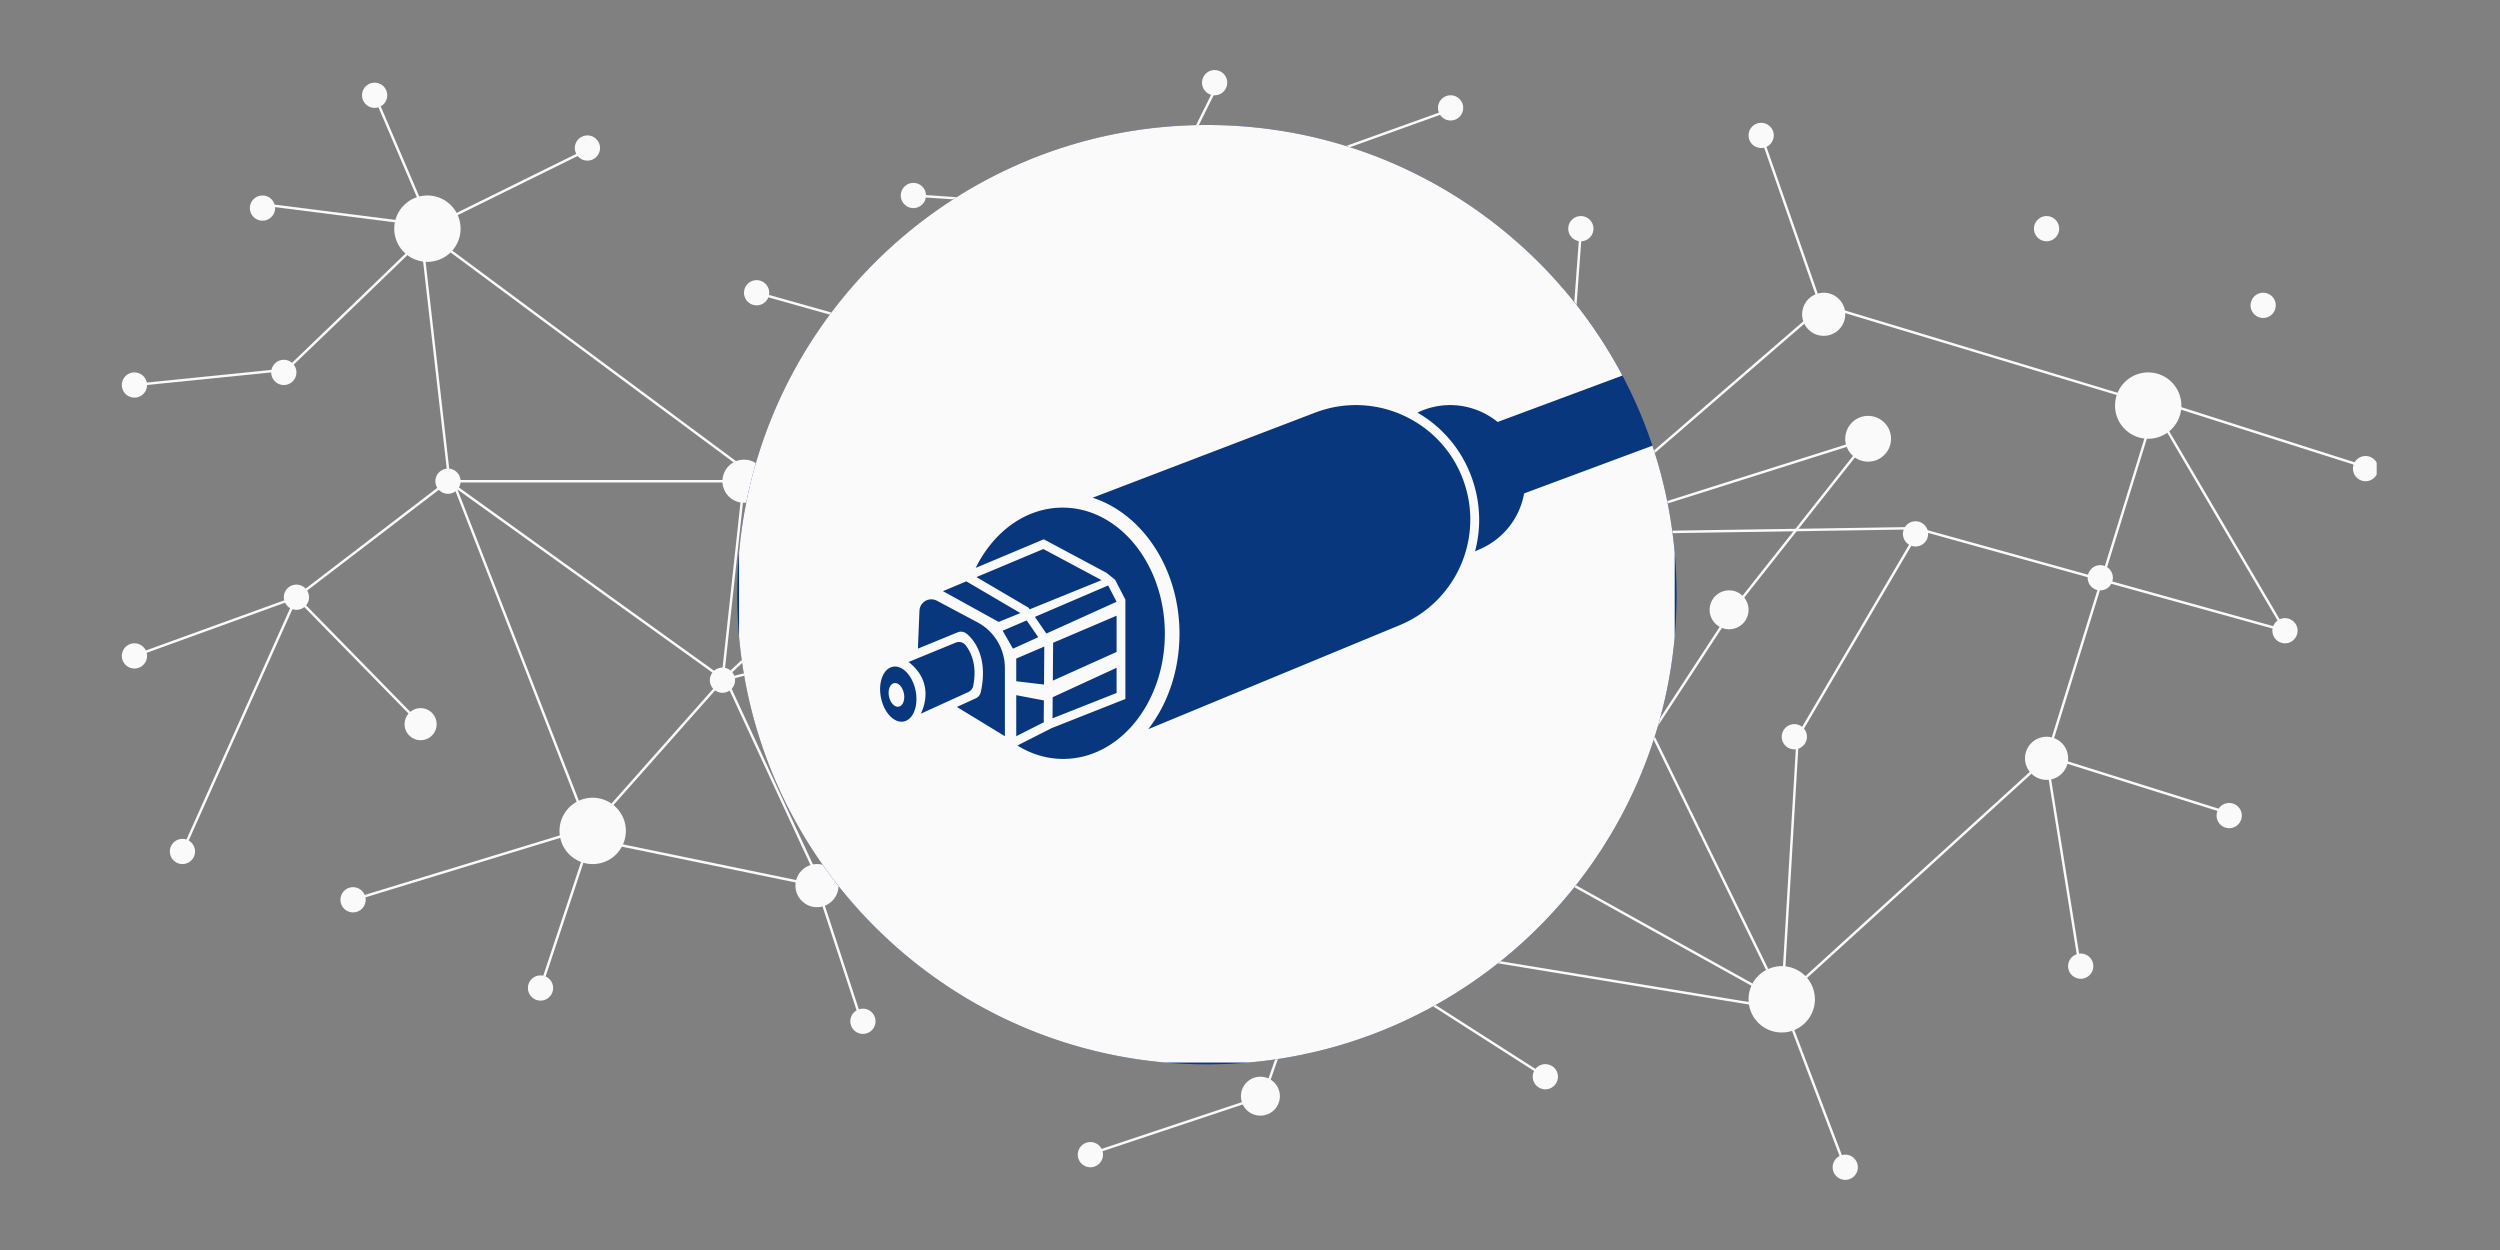 <svg xmlns="http://www.w3.org/2000/svg" width="400" height="200" viewBox="0 0 300 150"><rect x="0" y="0" width="300" height="150" fill="#808080" stroke="none"/><defs><clipPath id="a"><path d="M282 54h3.2v4H282Zm0 0"></path></clipPath><clipPath id="b"><path d="M219 138h4v3.91h-4Zm0 0"></path></clipPath><clipPath id="c"><path d="M14.45 77H18v4h-3.55Zm0 0"></path></clipPath><clipPath id="d"><path d="M14.45 44H18v4h-3.55Zm0 0"></path></clipPath><clipPath id="e"><path d="M144 8.41h4V12h-4Zm0 0"></path></clipPath><clipPath id="f"><path d="M88.465 15H201.19v112.723H88.465Zm0 0"></path></clipPath><clipPath id="g"><path d="M144.828 15C113.7 15 88.465 40.234 88.465 71.363c0 31.125 25.234 56.36 56.363 56.36s56.363-25.235 56.363-56.36c0-31.129-25.234-56.363-56.363-56.363m0 0"></path></clipPath><clipPath id="h"><path d="M88.688 15h112.277v112.5H88.688Zm0 0"></path></clipPath></defs><path fill="#fafafa" d="M126.21 44.691q.002.392-.073.778c-.051.254-.13.504-.227.746a4 4 0 0 1-.367.687 4 4 0 0 1-.496.602 3.7 3.7 0 0 1-.606.496c-.214.145-.445.27-.687.367a4.005 4.005 0 0 1-1.523.305A4 4 0 0 1 120.02 48a3.7 3.7 0 0 1-.602-.496 3.875 3.875 0 0 1-.863-1.29 4.005 4.005 0 0 1-.305-1.523 4 4 0 0 1 1.77-3.312q.326-.217.687-.367.364-.149.746-.227.386-.075.777-.074.392-.001.778.074a3.997 3.997 0 0 1 2.535 1.695 4 4 0 0 1 .594 1.434q.075.386.074.777M190.723 64.492a4 4 0 0 1-1.77 3.313 4 4 0 0 1-.687.367 4 4 0 0 1-.746.226q-.386.076-.778.075-.392 0-.777-.075a3.997 3.997 0 0 1-2.535-1.695 4 4 0 0 1-.594-1.433 4 4 0 0 1-.074-.778q-.001-.392.074-.777c.05-.254.129-.504.226-.746q.152-.361.368-.688.221-.326.496-.605a4.1 4.1 0 0 1 1.293-.86c.242-.101.488-.175.746-.226.258-.055.515-.078.777-.078s.52.023.778.078q.38.075.746.226a4.066 4.066 0 0 1 1.293.86 4.1 4.1 0 0 1 .859 1.293q.152.364.227.746.077.385.078.777M261.766 48.672a4 4 0 0 1-1.164 2.812 4 4 0 0 1-.606.496 3.907 3.907 0 0 1-1.434.594q-.385.077-.777.078a4 4 0 0 1-3.312-1.77 4 4 0 0 1-.368-.687 4 4 0 0 1-.226-.746 4 4 0 0 1-.074-.777q-.001-.392.074-.777a3.997 3.997 0 0 1 1.695-2.535 4 4 0 0 1 1.434-.594q.386-.076.777-.075.392 0 .777.075c.254.05.504.129.747.226.242.102.468.223.687.367q.327.223.602.496.28.277.496.606c.144.215.27.445.367.687a4.005 4.005 0 0 1 .305 1.523M217.79 119.918a4 4 0 0 1-1.169 2.816 4 4 0 0 1-.601.493 3.9 3.9 0 0 1-2.211.671 4 4 0 0 1-1.524-.3 4.035 4.035 0 0 1-1.293-.863 3.997 3.997 0 0 1-1.09-2.04 4 4 0 0 1-.074-.777q0-.392.074-.777.075-.382.227-.746.151-.363.367-.688.22-.327.496-.605.278-.276.602-.493c.219-.144.449-.27.691-.367q.358-.151.746-.226c.254-.055.516-.079.778-.079q.392-.002.773.079.387.075.75.226.361.149.688.367.326.217.601.493c.188.187.352.386.496.605s.27.445.367.688q.152.364.227.746.077.385.078.777M162.465 111.957a4 4 0 0 1-1.168 2.816 4 4 0 0 1-.602.493c-.218.144-.445.27-.687.367a4 4 0 0 1-.746.226 3.7 3.7 0 0 1-.778.079q-.392.002-.777-.079a4 4 0 0 1-.746-.226 3.7 3.7 0 0 1-.688-.367 3.9 3.9 0 0 1-1.101-1.098 4 4 0 0 1-.367-.688 4 4 0 0 1-.227-.746 4 4 0 0 1-.074-.777q-.001-.392.074-.777a3.997 3.997 0 0 1 1.09-2.04q.277-.275.605-.492.324-.221.688-.37.361-.149.746-.227.386-.075.777-.074.392-.001.778.074a3.894 3.894 0 0 1 1.434.598q.326.216.6.492.28.278.497.605c.144.215.27.445.367.688a4.005 4.005 0 0 1 .305 1.523M75.102 99.707q0 .392-.075.777c-.05.258-.129.504-.226.746a3.8 3.8 0 0 1-.371.688 3.9 3.9 0 0 1-1.098 1.102 4 4 0 0 1-1.434.593q-.385.076-.777.075-.392 0-.777-.075a3.997 3.997 0 0 1-2.04-1.09 4 4 0 0 1-.492-.605 3.8 3.8 0 0 1-.37-.688 4.5 4.5 0 0 1-.227-.746 4 4 0 0 1-.074-.777q-.001-.392.074-.777a4.6 4.6 0 0 1 .226-.746c.102-.243.223-.47.371-.688q.218-.328.493-.601a4 4 0 0 1 .605-.497c.215-.144.445-.27.688-.367q.364-.151.746-.226.386-.077.777-.078a4 4 0 0 1 2.817 1.168q.275.274.492.601a3.9 3.9 0 0 1 .672 2.211M55.27 27.441a3.9 3.9 0 0 1-.301 1.524 4.3 4.3 0 0 1-.367.687 4.3 4.3 0 0 1-.497.602 3.7 3.7 0 0 1-.605.496q-.323.22-.687.367a4.005 4.005 0 0 1-1.523.305 4 4 0 0 1-2.212-.672 3.7 3.7 0 0 1-.601-.496 4 4 0 0 1-.497-.602 4 4 0 0 1-.671-2.21 4 4 0 0 1 .304-1.524 3.9 3.9 0 0 1 .864-1.293 3.9 3.9 0 0 1 1.289-.863q.364-.152.746-.227.385-.076.777-.078a4 4 0 0 1 3.313 1.77q.215.328.367.691a3.972 3.972 0 0 1 .3 1.523M137.031 93.89q.001.392-.074.778a3.894 3.894 0 0 1-.598 1.434 4 4 0 0 1-.492.601 4 4 0 0 1-.605.496c-.215.145-.446.27-.688.367a4.005 4.005 0 0 1-1.523.305 4 4 0 0 1-2.817-1.168 4 4 0 0 1-.492-.601 3.9 3.9 0 0 1-.672-2.211q0-.392.075-.778.077-.385.226-.746.151-.364.371-.687a3.9 3.9 0 0 1 1.098-1.102 4 4 0 0 1 1.433-.594q.386-.074.778-.074t.777.074a3.997 3.997 0 0 1 2.04 1.09q.275.277.491.606.222.323.371.687.149.361.227.746.075.386.074.778M91.867 57.746c0 .34-.062.672-.195.988a2.6 2.6 0 0 1-1.399 1.399q-.475.2-.992.199-.512 0-.988-.2a2.5 2.5 0 0 1-.84-.558 2.5 2.5 0 0 1-.558-.84 2.5 2.5 0 0 1-.2-.988q0-.517.2-.992a2.57 2.57 0 0 1 2.386-1.594q.517-.002.992.195c.317.133.594.317.836.56q.364.366.563.839c.133.316.195.648.195.992M100.625 106.273q0 .517-.195.993-.199.473-.563.836a2.56 2.56 0 0 1-1.828.757q-.515 0-.988-.195a2.6 2.6 0 0 1-1.399-1.398 2.5 2.5 0 0 1-.199-.993q0-.511.2-.988a2.5 2.5 0 0 1 .558-.84 2.5 2.5 0 0 1 .84-.558q.473-.2.988-.2t.988.2q.478.194.84.558.363.365.563.84.194.477.195.988M121.676 73.102q0 .514-.2.988a2.5 2.5 0 0 1-.558.84 2.5 2.5 0 0 1-.84.558q-.476.2-.988.2-.517 0-.992-.2a2.5 2.5 0 0 1-.836-.558 2.5 2.5 0 0 1-.563-.84 2.5 2.5 0 0 1-.195-.988c0-.344.062-.672.195-.989.133-.32.317-.597.563-.84q.363-.364.836-.562a2.6 2.6 0 0 1 1.98 0q.476.2.84.562c.242.243.43.52.559.84q.198.474.199.989M166.79 35.129q.002.515-.196.988c-.133.32-.317.598-.563.84q-.363.363-.836.563a2.6 2.6 0 0 1-1.98 0 2.6 2.6 0 0 1-.84-.563 2.5 2.5 0 0 1-.559-.84 2.5 2.5 0 0 1-.199-.988q0-.515.2-.988a2.5 2.5 0 0 1 .558-.84 2.5 2.5 0 0 1 .84-.559q.476-.2.988-.199.517 0 .992.2.474.194.836.558c.246.242.43.523.563.84s.195.644.195.988M179.242 88.41a2.574 2.574 0 0 1-.754 1.828 2.58 2.58 0 0 1-2.82.563 2.5 2.5 0 0 1-.84-.563 2.5 2.5 0 0 1-.558-.836 2.5 2.5 0 0 1-.2-.992q0-.512.2-.988a2.5 2.5 0 0 1 .558-.84 2.5 2.5 0 0 1 .84-.559q.476-.198.988-.199.517 0 .992.2a2.57 2.57 0 0 1 1.594 2.386M221.43 37.715q-.001.515-.196.988a2.6 2.6 0 0 1-.562.84q-.363.364-.836.562-.479.196-.992.196-.515-.001-.989-.196a2.6 2.6 0 0 1-.84-.562 2.5 2.5 0 0 1-.558-.84 2.5 2.5 0 0 1-.2-.988q0-.515.2-.988a2.5 2.5 0 0 1 .559-.84 2.5 2.5 0 0 1 .84-.559q.473-.2.988-.2.514 0 .992.2.474.195.836.559.363.364.562.84.195.473.196.988M248.172 90.996q.002.517-.195.992a2.581 2.581 0 0 1-3.379 1.398 2.5 2.5 0 0 1-.84-.562 2.5 2.5 0 0 1-.559-.836 2.5 2.5 0 0 1-.199-.992q0-.512.2-.988a2.5 2.5 0 0 1 .558-.84 2.5 2.5 0 0 1 .84-.559q.476-.198.988-.199.517 0 .992.2a2.57 2.57 0 0 1 1.594 2.386M151.25 66.535a4 4 0 0 1-.672 2.211 3.7 3.7 0 0 1-.496.602 3.875 3.875 0 0 1-1.29.863 4.005 4.005 0 0 1-1.523.305 4 4 0 0 1-3.312-1.77 4 4 0 0 1-.367-.687 4 4 0 0 1-.227-.746 4 4 0 0 1-.074-.778q0-.392.074-.777a3.997 3.997 0 0 1 1.691-2.535q.33-.216.692-.368c.242-.097.488-.175.746-.226q.386-.075.778-.074.392-.001.777.074c.254.05.504.129.746.226q.361.152.687.368.328.221.602.496.281.275.496.605c.145.215.27.446.367.688a4.005 4.005 0 0 1 .305 1.523M231.375 64.066a1.48 1.48 0 0 1-.441 1.067c-.141.144-.305.25-.489.328a1.5 1.5 0 0 1-1.16 0 1.535 1.535 0 0 1-.816-.816 1.49 1.49 0 0 1 0-1.16 1.54 1.54 0 0 1 .816-.817 1.5 1.5 0 0 1 .578-.113 1.49 1.49 0 0 1 1.07.441q.211.212.329.488c.078.188.113.38.113.582M216.832 88.41q0 .304-.117.578a1.4 1.4 0 0 1-.328.492q-.211.211-.489.329a1.5 1.5 0 0 1-.578.113q-.303.002-.578-.113a1.51 1.51 0 0 1-.492-2.465q.21-.217.492-.328.275-.118.578-.118.298 0 .578.118.277.11.489.328.217.211.328.488.117.28.117.578M251.195 115.938c0 .199-.035.394-.113.578a1.51 1.51 0 0 1-2.465.492 1.4 1.4 0 0 1-.328-.492 1.47 1.47 0 0 1 0-1.157 1.5 1.5 0 0 1 .328-.492q.212-.212.488-.324a1.49 1.49 0 0 1 1.157 0q.28.113.492.324.21.217.328.492c.078.184.113.38.113.579M275.71 75.688q0 .3-.116.578a1.4 1.4 0 0 1-.328.488q-.212.217-.489.328a1.49 1.49 0 0 1-1.156 0 1.4 1.4 0 0 1-.492-.328q-.21-.212-.328-.488a1.5 1.5 0 0 1-.113-.579 1.51 1.51 0 0 1 2.578-1.07q.216.21.328.492c.078.184.117.38.117.579M247.098 27.441a1.48 1.48 0 0 1-.442 1.067c-.14.144-.304.25-.488.328a1.5 1.5 0 0 1-1.16 0 1.5 1.5 0 0 1-.488-.328 1.5 1.5 0 0 1-.329-.488 1.49 1.49 0 0 1 0-1.16 1.535 1.535 0 0 1 .816-.816 1.5 1.5 0 0 1 .579-.114q.303-.002.578.113a1.51 1.51 0 0 1 .934 1.398M191.215 27.441q0 .298-.117.579a1.5 1.5 0 0 1-.328.488c-.141.144-.305.25-.489.328a1.49 1.49 0 0 1-1.16 0 1.535 1.535 0 0 1-.816-.816 1.5 1.5 0 0 1-.114-.579 1.49 1.49 0 0 1 .442-1.07q.211-.21.488-.328c.188-.078.379-.113.582-.113a1.48 1.48 0 0 1 1.067.441c.144.14.25.305.328.488q.117.28.117.582M140.055 25.93q-.001.297-.114.578a1.5 1.5 0 0 1-.328.488 1.45 1.45 0 0 1-.492.328 1.47 1.47 0 0 1-1.156 0 1.5 1.5 0 0 1-.488-.328 1.4 1.4 0 0 1-.329-.488 1.49 1.49 0 0 1 0-1.156q.112-.282.329-.493.211-.21.488-.328c.183-.078.379-.113.578-.113q.301-.002.578.113a1.51 1.51 0 0 1 .934 1.399M92.305 35.129c0 .2-.035.394-.114.578a1.51 1.51 0 0 1-2.465.492 1.4 1.4 0 0 1-.328-.492 1.47 1.47 0 0 1 0-1.156 1.5 1.5 0 0 1 .329-.492q.211-.212.488-.325a1.49 1.49 0 0 1 1.156 0q.282.113.492.325.21.216.328.492c.079.183.114.379.114.578M166.95 51.418q.002.546-.208 1.05-.212.506-.594.891a2.7 2.7 0 0 1-.894.594q-.503.21-1.05.211a2.7 2.7 0 0 1-1.052-.21 2.738 2.738 0 0 1-1.484-1.484 2.7 2.7 0 0 1-.211-1.052q0-.546.211-1.05a2.74 2.74 0 0 1 2.535-1.696 2.75 2.75 0 0 1 1.945.805q.382.386.594.89.208.505.207 1.051M226.922 52.652q0 .546-.207 1.051a2.8 2.8 0 0 1-.598.89 2.8 2.8 0 0 1-.89.598 2.77 2.77 0 0 1-2.102 0 2.75 2.75 0 0 1-1.484-1.488 2.7 2.7 0 0 1-.211-1.05q0-.546.21-1.051.207-.504.594-.891a2.8 2.8 0 0 1 .891-.598 2.77 2.77 0 0 1 2.102 0q.503.21.89.598.387.387.598.89.206.506.207 1.051M153.586 131.543c0 .309-.063.605-.18.89q-.177.433-.508.758-.325.331-.757.508a2.3 2.3 0 0 1-.891.176 2.326 2.326 0 0 1-2.336-2.332 2.326 2.326 0 0 1 2.336-2.336 2.32 2.32 0 0 1 1.648.684q.331.328.508.757c.117.286.18.582.18.895M209.828 73.18q-.002.462-.18.89-.176.433-.503.758a2.4 2.4 0 0 1-.758.508 2.36 2.36 0 0 1-1.79 0 2.3 2.3 0 0 1-.757-.508 2.3 2.3 0 0 1-.504-.758 2.3 2.3 0 0 1-.18-.89q0-.469.18-.895.175-.428.504-.758.329-.326.758-.507a2.355 2.355 0 0 1 1.79 0q.424.18.757.507.327.33.503.758.178.427.18.895M52.395 86.898a1.91 1.91 0 0 1-1.184 1.778 1.897 1.897 0 0 1-1.473 0 1.9 1.9 0 0 1-.625-.414q-.27-.274-.418-.625a1.9 1.9 0 0 1-.144-.739q0-.381.144-.734a1.9 1.9 0 0 1 .418-.625q.269-.269.625-.414a1.9 1.9 0 0 1 1.473 0 1.9 1.9 0 0 1 1.039 1.04q.146.352.145.733M134.973 75.688q.001.381-.145.734a1.9 1.9 0 0 1-.418.625q-.269.27-.625.418-.352.145-.734.144-.382.001-.735-.144a1.9 1.9 0 0 1-.625-.418 1.9 1.9 0 0 1-.418-.625 1.9 1.9 0 0 1-.144-.734q0-.38.144-.739.148-.351.418-.62.269-.271.625-.419.352-.145.735-.144.382-.001.734.144.356.148.625.418.27.27.418.621.146.358.145.739m0 0"></path><g clip-path="url(#a)"><path fill="#fafafa" d="M285.379 56.234q0 .299-.117.578a1.5 1.5 0 0 1-.325.489q-.216.21-.492.328a1.47 1.47 0 0 1-1.156 0 1.6 1.6 0 0 1-.492-.328q-.21-.211-.328-.489a1.56 1.56 0 0 1 0-1.16q.117-.276.328-.488c.144-.14.305-.25.492-.328.184-.078.379-.113.578-.113.2 0 .395.035.578.113q.276.117.493.328.212.212.324.488.117.28.117.582m0 0"></path></g><path fill="#fafafa" d="M253.543 69.332q-.002.302-.113.578a1.6 1.6 0 0 1-.328.492c-.145.141-.305.25-.493.328a1.54 1.54 0 0 1-1.156 0 1.479 1.479 0 0 1-.816-.82 1.47 1.47 0 0 1 0-1.156 1.5 1.5 0 0 1 .324-.492q.217-.211.492-.325a1.47 1.47 0 0 1 1.156 0 1.48 1.48 0 0 1 .82.817c.075.183.114.379.114.578M269.016 97.871q0 .302-.118.578a1.5 1.5 0 0 1-.328.492q-.211.212-.488.325a1.49 1.49 0 0 1-1.156 0 1.4 1.4 0 0 1-.492-.325 1.6 1.6 0 0 1-.329-.492 1.54 1.54 0 0 1 0-1.156 1.51 1.51 0 0 1 2.465-.492q.217.21.328.492.118.278.118.578M212.852 16.25q0 .302-.118.578a1.4 1.4 0 0 1-.328.492q-.211.21-.488.328a1.525 1.525 0 0 1-1.156 0 1.51 1.51 0 0 1-.82-1.976q.117-.276.328-.492.21-.211.492-.325.274-.117.578-.117.298 0 .578.117.277.113.488.325.217.216.328.492c.078.183.118.379.118.578M273.09 36.64q-.002.302-.113.579a1.51 1.51 0 0 1-2.465.492 1.4 1.4 0 0 1-.328-.492 1.47 1.47 0 0 1 0-1.157 1.5 1.5 0 0 1 .328-.492q.211-.212.488-.324a1.49 1.49 0 0 1 1.156 0q.282.112.492.324.211.218.329.492c.074.184.113.38.113.579m0 0"></path><g clip-path="url(#b)"><path fill="#fafafa" d="M222.941 140.07q-.001.304-.113.578a1.51 1.51 0 0 1-2.465.493 1.4 1.4 0 0 1-.328-.493 1.485 1.485 0 0 1 0-1.156q.112-.275.328-.488.211-.217.489-.328a1.47 1.47 0 0 1 1.156 0q.28.11.492.328.21.212.328.488.112.281.113.578m0 0"></path></g><path fill="#fafafa" d="M186.953 129.207q-.001.302-.113.578a1.6 1.6 0 0 1-.328.492c-.145.141-.305.25-.492.328a1.54 1.54 0 0 1-1.157 0 1.6 1.6 0 0 1-.492-.328 1.6 1.6 0 0 1-.328-.492 1.54 1.54 0 0 1 0-1.156q.117-.276.328-.492c.145-.14.305-.25.492-.325a1.47 1.47 0 0 1 1.157 0 1.48 1.48 0 0 1 .82.817q.112.278.113.578M132.36 138.559q0 .303-.118.578a1.4 1.4 0 0 1-.328.492q-.212.21-.488.328a1.525 1.525 0 0 1-1.156 0 1.51 1.51 0 0 1-.493-2.465q.211-.216.493-.328.274-.117.578-.117.297 0 .578.117.275.111.488.328.217.212.328.488.117.281.117.579M130.582 115.938q0 .3-.117.578a1.4 1.4 0 0 1-.328.492q-.211.21-.489.328a1.54 1.54 0 0 1-1.156 0 1.51 1.51 0 0 1-.82-1.977q.117-.275.328-.492.21-.212.492-.324a1.47 1.47 0 0 1 1.156 0q.277.113.489.324.217.217.328.492c.078.184.117.38.117.579M105.063 122.555q-.001.297-.114.578a1.5 1.5 0 0 1-.328.488q-.21.217-.492.328a1.485 1.485 0 0 1-1.156 0 1.4 1.4 0 0 1-.489-.328 1.4 1.4 0 0 1-.328-.488 1.49 1.49 0 0 1 0-1.156q.112-.282.328-.493.212-.21.489-.328a1.5 1.5 0 0 1 .578-.113 1.51 1.51 0 0 1 1.512 1.512M66.375 118.563q0 .297-.117.578a1.4 1.4 0 0 1-.328.488c-.14.144-.305.25-.489.328a1.49 1.49 0 0 1-1.156 0 1.45 1.45 0 0 1-.492-.328q-.21-.212-.328-.488a1.56 1.56 0 0 1 0-1.16q.117-.277.328-.489a1.51 1.51 0 0 1 2.137 0q.216.21.328.492.117.275.117.579M23.406 102.176q0 .303-.117.578a1.51 1.51 0 0 1-2.906-.578 1.48 1.48 0 0 1 .441-1.067q.212-.216.488-.328a1.5 1.5 0 0 1 1.16 0q.277.112.489.328.21.212.328.489.117.28.117.578m0 0"></path><g clip-path="url(#c)"><path fill="#fafafa" d="M17.645 78.71q-.002.301-.114.58a1.5 1.5 0 0 1-.328.487 1.5 1.5 0 0 1-.492.328 1.47 1.47 0 0 1-1.156 0 1.4 1.4 0 0 1-.492-.328q-.211-.211-.329-.488a1.54 1.54 0 0 1 0-1.156 1.51 1.51 0 0 1 1.977-.82q.276.117.492.328a1.5 1.5 0 0 1 .442 1.07m0 0"></path></g><g clip-path="url(#d)"><path fill="#fafafa" d="M17.645 46.203c0 .2-.04.39-.114.578a1.5 1.5 0 0 1-.328.489 1.5 1.5 0 0 1-.492.328 1.47 1.47 0 0 1-1.156 0 1.4 1.4 0 0 1-.492-.328q-.211-.212-.329-.489a1.525 1.525 0 0 1 0-1.156 1.51 1.51 0 0 1 1.977-.82q.276.117.492.328a1.5 1.5 0 0 1 .442 1.07m0 0"></path></g><path fill="#fafafa" d="M46.469 11.434q0 .3-.117.578a1.5 1.5 0 0 1-.325.492q-.216.21-.492.328a1.54 1.54 0 0 1-1.156 0 1.6 1.6 0 0 1-.492-.328 1.6 1.6 0 0 1-.328-.492 1.54 1.54 0 0 1 0-1.157c.078-.187.187-.347.328-.492.144-.14.304-.25.492-.328a1.54 1.54 0 0 1 1.156 0q.276.117.492.328c.141.145.25.305.325.492.078.184.117.38.117.579M33.012 24.973q0 .297-.117.578a1.535 1.535 0 0 1-.816.816 1.49 1.49 0 0 1-1.157 0 1.51 1.51 0 0 1 .578-2.906 1.48 1.48 0 0 1 1.066.441q.217.212.329.489.117.279.117.582M35.57 44.691q-.001.298-.113.579a1.5 1.5 0 0 1-.328.488 1.4 1.4 0 0 1-.492.328 1.47 1.47 0 0 1-1.157 0 1.5 1.5 0 0 1-.492-.328q-.21-.212-.328-.488a1.525 1.525 0 0 1 0-1.156 1.51 1.51 0 0 1 1.977-.821 1.51 1.51 0 0 1 .934 1.398M72.004 17.762q0 .3-.117.578a1.5 1.5 0 0 1-.328.492q-.212.21-.489.328a1.56 1.56 0 0 1-1.16 0 1.5 1.5 0 0 1-.488-.328 1.6 1.6 0 0 1-.328-.492 1.5 1.5 0 0 1-.114-.578q-.001-.302.114-.578.117-.276.328-.493.212-.212.488-.324a1.5 1.5 0 0 1 1.16 0q.277.113.489.324a1.53 1.53 0 0 1 .445 1.07M111.117 23.46q-.001.299-.113.58a1.51 1.51 0 0 1-.82.816 1.485 1.485 0 0 1-1.156 0 1.54 1.54 0 0 1-.817-.817 1.49 1.49 0 0 1 0-1.16q.111-.277.328-.488.212-.211.488-.328a1.5 1.5 0 0 1 .578-.114q.304-.002.579.113a1.51 1.51 0 0 1 .933 1.399m0 0"></path><g clip-path="url(#e)"><path fill="#fafafa" d="M147.27 9.922q0 .301-.118.578a1.5 1.5 0 0 1-.328.492q-.211.21-.488.328a1.525 1.525 0 0 1-1.156 0 1.51 1.51 0 0 1-.82-1.976 1.51 1.51 0 0 1 2.465-.492c.144.144.253.304.327.492.078.183.118.379.118.578m0 0"></path></g><path fill="#fafafa" d="M175.582 12.945c0 .2-.035.395-.113.578a1.6 1.6 0 0 1-.328.493q-.212.21-.489.328a1.555 1.555 0 0 1-1.16 0 1.5 1.5 0 0 1-.488-.328 1.6 1.6 0 0 1-.328-.493 1.47 1.47 0 0 1 0-1.156c.078-.187.187-.347.328-.492q.212-.21.488-.328a1.56 1.56 0 0 1 1.16 0q.277.117.489.328c.14.145.25.305.328.492.078.184.113.38.113.578M188.465 105.2q-.002.303-.113.577a1.51 1.51 0 0 1-1.977.82 1.51 1.51 0 0 1-.492-2.465c.144-.144.304-.253.492-.327a1.47 1.47 0 0 1 1.156 0c.188.074.348.183.492.328q.211.212.329.488.112.28.113.578M119.762 90.996q-.001.304-.114.578a1.51 1.51 0 0 1-1.976.82 1.51 1.51 0 0 1-.492-2.465c.144-.144.304-.253.492-.327a1.47 1.47 0 0 1 1.156 0c.188.074.348.183.492.328q.21.211.328.488.113.28.114.578M99.55 70.516q0 .297-.112.578a1.5 1.5 0 0 1-.329.488 1.4 1.4 0 0 1-.492.328 1.47 1.47 0 0 1-1.156 0 1.5 1.5 0 0 1-.492-.328q-.212-.212-.324-.488a1.49 1.49 0 0 1 0-1.156 1.4 1.4 0 0 1 .324-.493q.216-.21.492-.328a1.54 1.54 0 0 1 1.156 0 1.51 1.51 0 0 1 .934 1.398M116.504 57.746c0 .2-.04.39-.117.578a1.535 1.535 0 0 1-.816.816 1.49 1.49 0 0 1-1.157 0 1.51 1.51 0 0 1 .578-2.906 1.48 1.48 0 0 1 1.067.442q.217.211.328.488c.078.188.117.379.117.582M148.781 51.418q0 .302-.117.578a1.5 1.5 0 0 1-.328.492q-.212.211-.488.325a1.49 1.49 0 0 1-1.157 0 1.4 1.4 0 0 1-.492-.325 1.6 1.6 0 0 1-.328-.492 1.54 1.54 0 0 1 0-1.156 1.51 1.51 0 0 1 2.465-.492c.144.144.254.304.328.492.078.183.117.379.117.578M168.3 77.2c0 .198-.034.394-.113.577a1.5 1.5 0 0 1-.328.489q-.21.216-.492.328a1.485 1.485 0 0 1-1.156 0 1.4 1.4 0 0 1-.488-.328 1.4 1.4 0 0 1-.328-.489 1.47 1.47 0 0 1 0-1.156q.11-.28.328-.492.211-.21.488-.328.28-.113.578-.114.304.001.578.114a1.51 1.51 0 0 1 .934 1.398M37.082 71.668c0 .2-.039.39-.113.578a1.5 1.5 0 0 1-.328.488 1.4 1.4 0 0 1-.493.329 1.47 1.47 0 0 1-1.156 0 1.5 1.5 0 0 1-.492-.329q-.21-.211-.328-.488a1.525 1.525 0 0 1 0-1.156 1.51 1.51 0 0 1 1.976-.82 1.51 1.51 0 0 1 .934 1.398M55.27 57.746c0 .2-.04.39-.114.578a1.51 1.51 0 0 1-.82.816 1.485 1.485 0 0 1-1.156 0 1.54 1.54 0 0 1-.817-.816 1.49 1.49 0 0 1 0-1.16q.112-.277.328-.488.212-.21.489-.328a1.5 1.5 0 0 1 .578-.114q.303-.002.578.114a1.51 1.51 0 0 1 .934 1.398M88.207 81.621c0 .2-.035.395-.113.578a1.51 1.51 0 0 1-2.465.492 1.4 1.4 0 0 1-.328-.492 1.47 1.47 0 0 1 0-1.156 1.5 1.5 0 0 1 .328-.492q.212-.212.488-.324a1.49 1.49 0 0 1 1.156 0q.282.112.493.324.21.216.328.492c.078.184.113.379.113.578M43.879 107.977q0 .3-.117.578a1.5 1.5 0 0 1-.328.492q-.212.212-.489.324a1.49 1.49 0 0 1-1.156 0 1.4 1.4 0 0 1-.492-.324 1.6 1.6 0 0 1-.328-.492 1.54 1.54 0 0 1 0-1.157 1.51 1.51 0 0 1 2.465-.492c.144.145.254.305.328.492.078.184.117.38.117.579m0 0"></path><path fill="#fafafa" d="m213.945 121.215-.164-.028-55.422-9.101-.02-.098-4.487-20.562-20.875 2.625-.41-.617-1.356 2.418-.055.02-33.11 10.558-.038-.008-26.996-5.563L53.609 56.25l-3.324-29.133L89.363 56.11l29.489 16.688-4.02-15.07 7.36-13.27 25.128 21.926.055-.004.945-1.688.356 1.621 38.156-1.972.113.234.168-.386-1.797.027-.007-.297 1.937-.031.086-.2.027-.019 31.45-27.191.078.023 40.004 12.074-.047.14-13.125 42.368-.031.027-31.665 28.817Zm-55.34-9.387 55.063 9.04.047-.798-.04-.086-26.714-54.707-10.2 23.274-.085.008-22.528 2.832Zm57.27-23.371-1.828 31.043 31.41-28.586L258.52 48.77l-39.641-11.961-31.3 27.058-.005.016 43.117-.664Zm-28.758-23.535 26.633 54.543 1.836-31.098.016-.031 14.566-24.813-42.727.657ZM71.23 100.598l26.801 5.523 32.98-10.52 1.368-2.445-13.395-19.945-29.78-16.856-.009-.003-38.535-28.59 3.242 28.433Zm61.497-7.453.394.585 20.668-2.593-5.351-24.516-.883.047Zm-13.5-20.106 13.316 19.828 14.664-26.187-.035-.035-24.902-21.723-7.122 12.844Zm29.511-6.434 5.344 24.493 22.473-2.825 10.234-23.343-.137-.285Zm-.539-1.085-.472.843.648-.035Zm0 0"></path><path fill="#fafafa" d="m53.672 57.86.176-.243 33.46 24.04-.171.241ZM90.754 35.273l.082-.285 31.437 8.848-.082.285ZM123.262 44.07l-.227-.191L138.457 25.8l.035-.012 36.156-12.984.098.28-36.113 12.97ZM123.117 44.54l41.055-9.56.066.29-41.054 9.558ZM186.809 64.918l2.754-37.484.296.023-2.754 37.484ZM218.844 36.64l27.203-9.199M245.438 91.031l.292-.047 4.098 25.52-.293.047ZM138.633 25.555l-.098-.008-28.937-1.942.02-.293 28.835 1.93 7.633-15.387.266.133ZM51.223 27.309l19.832-9.782.132.27-19.832 9.777Zm0 0"></path><path fill="#fafafa" d="m44.82 11.496.274-.117 6.843 16.004-.273.117ZM30.652 24.559l.035-.293 20.622 2.613-.04.297ZM34.16 44.797l-.203-.215c.168-.16 16.719-16.039 17.219-16.633l.226.192c-.507.605-16.558 16-17.242 16.656m0 0"></path><path fill="#fafafa" d="m16.121 46.055 18.285-1.856.028.297-18.282 1.852ZM42.41 108.117l-.086-.285 28.715-8.766L86.555 81.56l2.562-23.664H53.81L35.64 71.797l-.02.008-19.437 7.043-.102-.278L35.5 71.535l18.207-13.937h35.742l-2.554 23.578.136-.156.149.32 32.226-8.477-20.773 33.914-11.617-25.086-.235.063-15.578 17.574-.039.012ZM87.31 81.613l11.363 24.535 20.098-32.812Zm0 0"></path><path fill="#fafafa" d="m22.027 102.238-.27-.12 13.766-30.712 15.055 15.39-.21.208-14.75-15.078ZM64.719 118.508l6.261-18.852.286.094L65 118.602ZM97.895 106.32l.285-.093 5.511 16.808-.28.094ZM130.629 138.7l-.094-.282 20.977-6.992 6.894-19.696.156.102 26.958 17.25-.157.25-26.8-17.148-6.817 19.476ZM213.465 119.559l.277-.106 7.824 20.57-.277.106ZM244.914 90.664l.09-.285 22.547 7.078-.09.285ZM274.512 75.93l-44.688-12.41.082-.286 43.977 12.211-16.422-27.953 27.012 8.598-.09.285-26.274-8.363ZM257.785 48.672l13.793-12.031M211.2 16.3l.277-.1 7.507 21.464-.28.098Zm0 0"></path><path fill="#fafafa" d="m213.785 120.3-27.043-15.046.086-.133 20.54-31.437 16.394-20.743-37.04 11.711-.054-.03-22.504-13.056h-16.746v15.16l-32.395-8.82-16.601 12.508 20.82 2.555-.836 17.906 15.227 2.898-4.418 22.196-.29-.059 4.36-21.902-15.187-2.887.836-17.89-21.278-2.614 17.305-13.035 32.16 8.758V51.27h17.125l.031.02 22.48 13.042 37.837-11.969-16.985 21.492-20.445 31.293 26.766 14.895Zm0 0"></path><path fill="#fafafa" d="M187.398 105.277 177.2 88.914l-10.5-11.598-19.426-10.609L133.2 75.77l-.137 16.742-.296-.004.136-16.903.067-.043 14.293-9.199.078.04 19.543 10.679.02.016 10.535 11.636 10.21 16.387ZM87.094 81.398l-.203-.218 10.957-10.278-8.688-13.074.246-.164 8.828 13.281-.093.086Zm0 0"></path><g clip-path="url(#f)"><g clip-path="url(#g)"><path fill="#08377e" d="M88.465 15H201.19v112.723H88.465Zm0 0"></path></g></g><path fill="#fafafa" d="M107.29 81.973c.495-.102 1.022.453 1.179 1.234.156.781-.117 1.496-.61 1.594-.496.101-1.027-.453-1.183-1.235-.156-.78.12-1.496.613-1.593"></path><g clip-path="url(#h)"><path fill="#fafafa" d="M105.715 83.71c.363 1.817 1.59 3.099 2.738 2.868 1.145-.23 1.781-1.887 1.418-3.7-.367-1.812-1.59-3.097-2.738-2.866-1.145.23-1.781 1.886-1.418 3.699m10.488-.667c.3-.137.512-.406.578-.727.52-2.55-.308-4.132-.914-4.898a1.02 1.02 0 0 0-1.18-.305l-5.664 2.325c3.461 2.664 1.465 6.21 1.465 6.21Zm4.383 5.3v-8.187a6.21 6.21 0 0 0-3.285-5.476l-4.875-2.594a1.422 1.422 0 0 0-2.09 1.195l-.168 4.031-.012.52 4.762-1.953c.328-.133.703-.094.996.11.121.081 2.895 2.05 1.777 7.073v.004c-.074.32-.293.59-.593.73l-2.274 1.036Zm4.004-11.878-1.387-2.016-2.883 1.235 1.235 2.156Zm-2.64 5.285 3.331.395.035-4.56-3.367 1.442Zm0 6.594 3.327-1.684-.03-.215.019-2.394-3.317-.63Zm5.702 2.726c6.754-.047 12.184-6.836 12.13-15.16-.06-8.328-5.583-15.039-12.337-14.996-4.398.031-8.234 2.918-10.36 7.23l8.169-3.43 7.523 4.02 1.04.84 1.23 2.383v11.918l-8.84 3.496-3.762 1.906-.347.192c1.672 1.035 3.558 1.613 5.554 1.601m40.301-16.047c6.54-2.703 9.953-9.933 7.879-16.699-2.324-7.601-10.602-11.644-18.027-8.804l-26.692 10.207c5.946 1.914 10.371 8.437 10.426 16.171.027 4.34-1.305 8.45-3.75 11.602Zm-35.762-5.406-6.988-3.734-8.027 3.367 6.258 3.676.132.191Zm1.801 2.594-1.012-1.957-8.789 3.77 1.375 2Zm-7.668 11.453-.023 2.535 7.691-3.043v-3.023Zm.016-1.988 7.652-3.442v-4.351l-7.652 3.265.035.051Zm-13.184-10.739 6.684 3.692 2.61-1.059-6.49-3.808ZM144.828 15c21.629 0 40.41 12.188 49.86 30.066l-14.973 5.57c-2.516-2.042-6.067-2.675-9.278-1.277l-.351.153c3.168 1.816 5.621 4.8 6.758 8.504.84 2.75.851 5.558.16 8.148l.75-.34a9 9 0 0 0 5.14-6.613l15.399-5.73a56.4 56.4 0 0 1 2.894 17.878c0 31.13-25.23 56.364-56.359 56.364s-56.363-25.235-56.363-56.364C88.465 40.234 113.699 15 144.828 15"></path></g></svg>